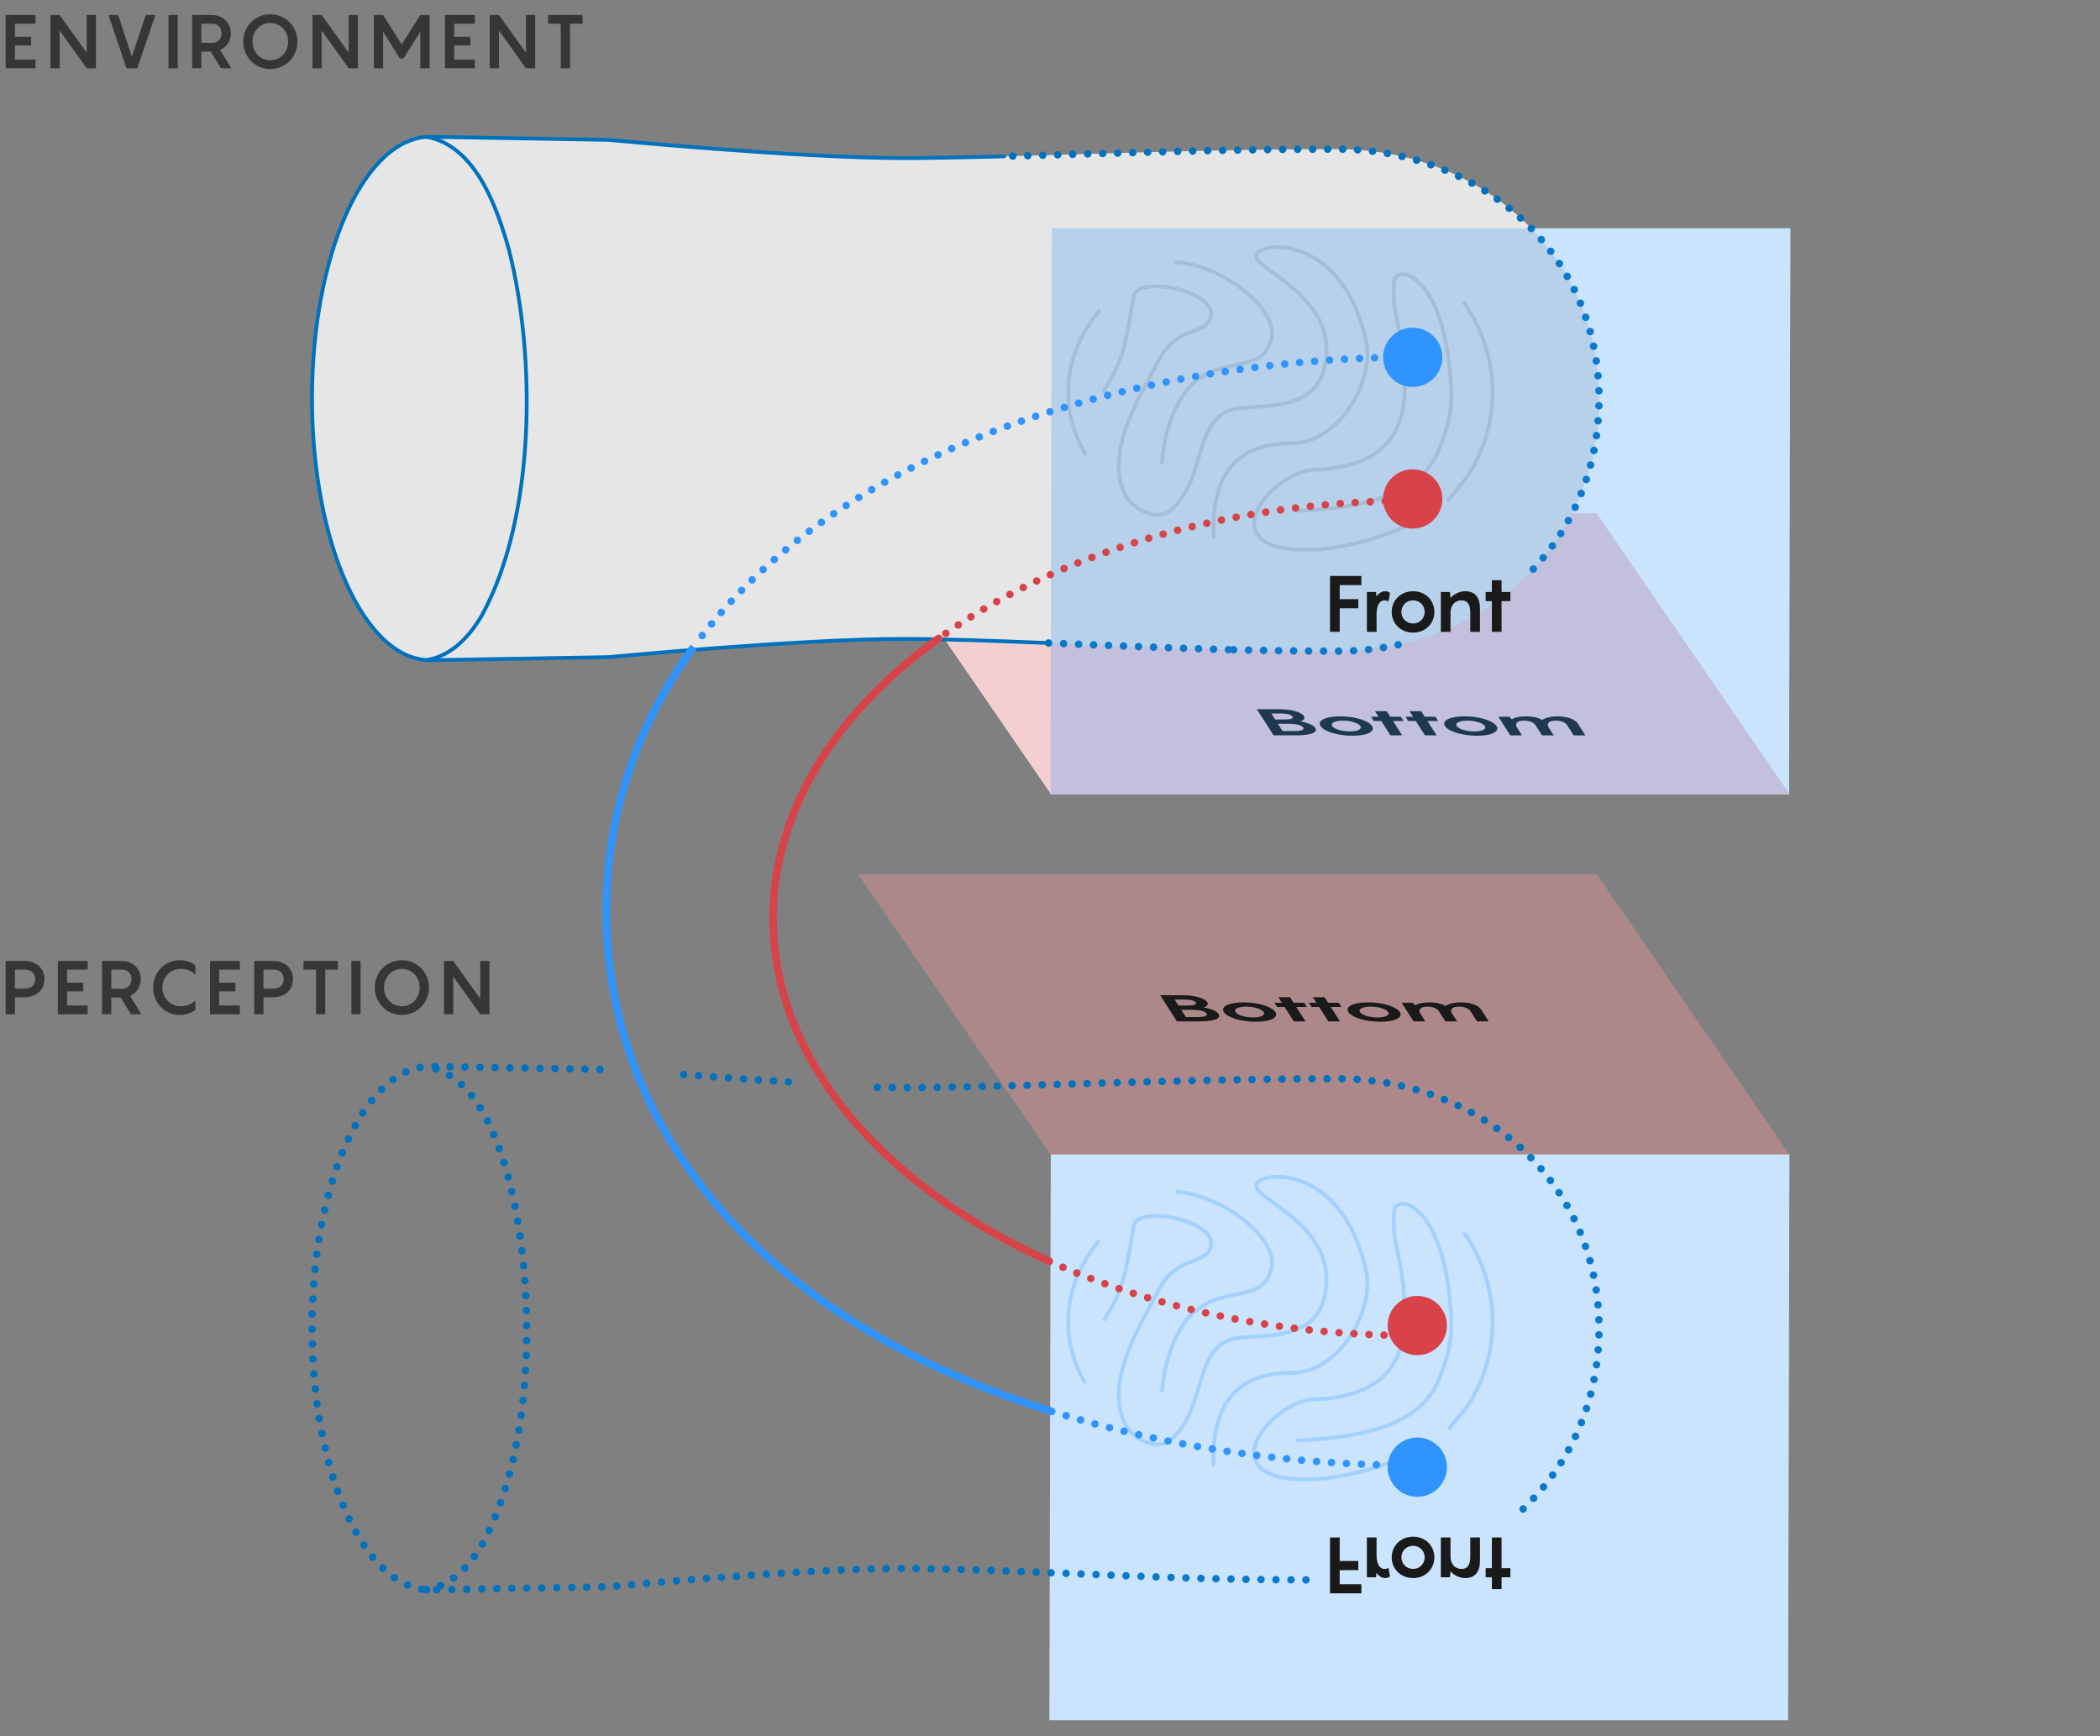 <?xml version="1.0" encoding="utf-8"?>
<!-- Generator: Adobe Illustrator 27.4.1, SVG Export Plug-In . SVG Version: 6.00 Build 0)  -->
<svg version="1.1" xmlns="http://www.w3.org/2000/svg" xmlns:xlink="http://www.w3.org/1999/xlink" x="0px" y="0px" width="560px"
	 height="463.058px" viewBox="0 0 560 463.058" style="enable-background:new 0 0 560 463.058;" xml:space="preserve">
<rect x="0" y="0" width="560" height="463.058" fill="#808080" stroke="none"/>
<style type="text/css">
	.st0{display:none;}
	.st1{display:inline;}
	.st2{fill:#FFFFFF;stroke:#000000;stroke-miterlimit:10;}
	.st3{display:inline;fill:#FFFFFF;stroke:#000000;stroke-miterlimit:10;}
	.st4{display:inline;fill:#F0E9CE;stroke:#D5C176;stroke-miterlimit:10;}
	.st5{display:inline;fill:none;stroke:#FFFFFF;stroke-miterlimit:10;}
	.st6{fill:#A67C52;}
	.st7{fill:#BF9B76;}
	.st8{fill:#D8BB9A;}
	.st9{display:inline;fill:#C69C6D;stroke:#231F20;stroke-miterlimit:10;}
	.st10{fill:#CFCEDB;}
	.st11{fill:none;stroke:#B68C60;stroke-width:4;stroke-miterlimit:10;}
	.st12{fill:#CEAA81;}
	.st13{display:inline;fill:#D8BB9A;}
	.st14{display:inline;fill:#CEAA81;}
	.st15{fill:#B68C60;}
	.st16{fill:none;stroke:#B68C60;stroke-width:6;stroke-linecap:round;stroke-linejoin:round;stroke-miterlimit:10;}
	.st17{fill:#A3836D;}
	.st18{fill:#F0E9CE;}
	.st19{fill:#D8C4A0;}
	.st20{fill:#FFD979;}
	.st21{fill:#CDB486;}
	.st22{fill:#B19482;}
	.st23{fill:none;stroke:#A3836D;stroke-width:4;stroke-miterlimit:10;}
	.st24{fill:none;stroke:#A3836D;stroke-width:4;stroke-linejoin:round;stroke-miterlimit:10;}
	.st25{display:inline;fill:none;stroke:#231F20;stroke-miterlimit:10;}
	.st26{display:inline;fill:#A3836D;}
	.st27{display:inline;fill:none;stroke:#926C52;stroke-width:4;stroke-miterlimit:10;}
	.st28{fill:#F0E9CE;stroke:#D5C176;stroke-miterlimit:10;}
	.st29{display:inline;fill:#D8C4A0;}
	.st30{display:inline;fill:none;stroke:#D5C176;stroke-width:16;stroke-linecap:round;stroke-miterlimit:10;}
	.st31{display:inline;fill:none;stroke:#D5C176;stroke-width:20;stroke-linecap:round;stroke-miterlimit:10;}
	.st32{fill:#D5C176;}
	.st33{display:inline;fill:none;stroke:#D5C176;stroke-width:3;stroke-linecap:round;stroke-miterlimit:10;}
	.st34{enable-background:new    ;}
	.st35{clip-path:url(#SVGID_00000161616381679257021640000010500435271797773742_);}
	.st36{clip-path:url(#SVGID_00000125601854498009135050000016308638719387356316_);}
	.st37{display:inline;fill:none;stroke:#000000;stroke-miterlimit:10;}
	.st38{display:inline;stroke:#000000;stroke-width:2;stroke-miterlimit:10;}
	.st39{display:inline;fill:none;stroke:#D74348;stroke-miterlimit:10;}
	.st40{display:inline;fill:none;stroke:#2F94FE;stroke-width:2;stroke-linecap:round;stroke-miterlimit:10;stroke-dasharray:0,4;}
	.st41{display:inline;fill:none;stroke:#D74348;stroke-width:2;stroke-linecap:round;stroke-miterlimit:10;stroke-dasharray:0,4;}
	.st42{clip-path:url(#SVGID_00000024717988357335743880000012740213966779638451_);}
	.st43{fill:#2F94FE;}
	.st44{clip-path:url(#SVGID_00000039106305550362378500000002470079660049063595_);}
	.st45{fill:#D74348;}
	.st46{display:inline;opacity:0.5;fill:#FFFCEE;}
	.st47{display:inline;fill:none;stroke:#C3C1D2;stroke-miterlimit:10;}
	.st48{fill:none;stroke:#D74348;stroke-linecap:round;stroke-miterlimit:10;stroke-dasharray:0,4;}
	.st49{opacity:0.5;fill:#FFFCEE;stroke:#C3C1D2;stroke-miterlimit:10;}
	.st50{clip-path:url(#SVGID_00000089540792404198166570000014199737113021598090_);}
	.st51{clip-path:url(#SVGID_00000016074106562352665540000010693106657510419079_);}
	
		.st52{fill:none;stroke:#D74348;stroke-width:2;stroke-linecap:round;stroke-linejoin:round;stroke-miterlimit:10;stroke-dasharray:0,4;}
	.st53{clip-path:url(#SVGID_00000071548182454624948740000002388859968942409358_);}
	.st54{clip-path:url(#SVGID_00000113325465982594359060000001052159163302388123_);}
	.st55{clip-path:url(#SVGID_00000009560840194076047140000003679977172803036060_);}
	.st56{fill:none;stroke:#2F94FE;stroke-width:2;stroke-linecap:round;stroke-miterlimit:10;stroke-dasharray:0,4;}
	
		.st57{fill:none;stroke:#2F94FE;stroke-width:2;stroke-linecap:round;stroke-linejoin:round;stroke-miterlimit:10;stroke-dasharray:0,4;}
	.st58{clip-path:url(#SVGID_00000175282736942139092050000004621088844272898207_);}
	.st59{fill:none;stroke:#D74348;stroke-miterlimit:10;}
	.st60{fill:none;stroke:#2F94FE;stroke-miterlimit:10;}
	.st61{opacity:0.6;fill:#E6E6E6;}
	.st62{fill:none;stroke:#CCCCCC;stroke-linecap:round;stroke-miterlimit:10;stroke-dasharray:0,4;}
	.st63{fill:none;stroke:#C3C1D2;stroke-miterlimit:10;}
	.st64{opacity:0.6;}
	.st65{fill:#E6E6E6;stroke:#C3C1D2;stroke-miterlimit:10;}
	.st66{fill:none;stroke:#009245;stroke-miterlimit:10;stroke-dasharray:4,4;}
	.st67{fill:none;stroke:#D74348;stroke-width:2;stroke-miterlimit:10;}
	.st68{opacity:0.5;fill:#FFFCEE;}
	.st69{fill:none;stroke:#D74348;stroke-width:2;stroke-linecap:round;stroke-miterlimit:10;stroke-dasharray:0,4;}
	.st70{clip-path:url(#SVGID_00000080900067808505208220000017747003725283101087_);}
	.st71{clip-path:url(#SVGID_00000052806705083657051970000005798327694543333035_);}
	.st72{fill:none;}
	.st73{clip-path:url(#SVGID_00000115481271950110203900000011667597741230888590_);}
	.st74{fill:none;stroke:#2F94FE;stroke-width:2;stroke-miterlimit:10;}
	.st75{clip-path:url(#SVGID_00000070085228254953686350000002423528816017847213_);}
	.st76{fill:#568100;stroke:#FFFCEE;stroke-width:2;stroke-miterlimit:10;}
	.st77{clip-path:url(#SVGID_00000082352534479287566040000005893944791903737472_);}
	.st78{clip-path:url(#SVGID_00000012448191678438982790000008972808799443032766_);}
	.st79{clip-path:url(#SVGID_00000170254847975240041380000010633021732173611660_);}
	.st80{clip-path:url(#SVGID_00000144337077645796186400000012268193018739779510_);}
	.st81{clip-path:url(#SVGID_00000046306944751276422490000006965357591046745998_);}
	.st82{clip-path:url(#SVGID_00000101796599100671794810000009977791178306105216_);}
	.st83{fill:none;stroke:#009245;stroke-miterlimit:10;}
	.st84{fill:none;stroke:#009245;stroke-miterlimit:10;stroke-dasharray:4.093,4.093;}
	.st85{fill:#568100;}
	.st86{fill:none;stroke:#FFFCEE;stroke-width:2;stroke-miterlimit:10;}
	.st87{fill:#FFFCEE;}
	.st88{fill:none;stroke:#009245;stroke-miterlimit:10;stroke-dasharray:3.949,3.949;}
	.st89{display:inline;fill:none;stroke:#D74348;stroke-width:2;stroke-miterlimit:10;}
	
		.st90{display:inline;fill:none;stroke:#D74348;stroke-width:2;stroke-linecap:round;stroke-linejoin:round;stroke-miterlimit:10;stroke-dasharray:0,4;}
	.st91{display:inline;fill:none;stroke:#009245;stroke-miterlimit:10;stroke-dasharray:4,4;}
	.st92{opacity:0.75;}
	.st93{clip-path:url(#SVGID_00000072989358840987176030000017446553259377642368_);}
	.st94{clip-path:url(#SVGID_00000081610701629478714580000009155542783187871375_);}
	.st95{clip-path:url(#SVGID_00000008115835219434920900000011161555286797394082_);}
	.st96{clip-path:url(#SVGID_00000081610103828589742820000013648914809546906260_);}
	.st97{display:inline;opacity:0.75;fill:#FFFFFF;}
	.st98{fill:#FFFCEE;stroke:#C3C1D2;stroke-miterlimit:10;}
	.st99{fill:none;stroke:#009245;stroke-miterlimit:10;stroke-dasharray:3.986,3.986;}
	.st100{fill:none;stroke:#009245;stroke-miterlimit:10;stroke-dasharray:3.797,3.797;}
	.st101{clip-path:url(#SVGID_00000121240002470003790620000013128104186879247523_);}
	.st102{clip-path:url(#SVGID_00000007409331275195961930000002105182586487056297_);}
	.st103{fill:#363636;}
	.st104{opacity:0.8;fill:#FFFFFF;}
	.st105{fill:#009245;}
	.st106{display:inline;fill:none;stroke:#2F94FE;stroke-miterlimit:10;}
	.st107{display:inline;fill:none;stroke:#2F94FE;stroke-width:2;stroke-miterlimit:10;}
	.st108{display:inline;fill:none;stroke:#FFFFFF;stroke-width:6;stroke-miterlimit:10;}
	.st109{opacity:0.75;fill:#FFFFFF;}
	.st110{fill:#FFFFFF;}
	.st111{clip-path:url(#SVGID_00000139291743506156768230000004480806544254635452_);}
	.st112{clip-path:url(#SVGID_00000072260762556807442750000011563843950196812221_);}
	.st113{clip-path:url(#SVGID_00000149374266363162093750000002567522896299341718_);}
	.st114{clip-path:url(#SVGID_00000029009173505570561440000013513781961212119432_);}
	.st115{clip-path:url(#SVGID_00000109022315646053330380000009173376098625655714_);}
	.st116{clip-path:url(#SVGID_00000154391810979214077210000005700070561263356070_);}
	.st117{clip-path:url(#SVGID_00000103979336828626961620000007721628573826074277_);}
	.st118{clip-path:url(#SVGID_00000096036812965538197820000016412137507705120642_);}
	.st119{opacity:0.5;fill:#E6E6E6;}
	.st120{fill:none;stroke:#C3C1D2;stroke-linejoin:round;stroke-miterlimit:10;}
	.st121{opacity:0.5;fill:#009245;}
	.st122{clip-path:url(#SVGID_00000158742789288647672090000015472012791196735105_);}
	.st123{clip-path:url(#SVGID_00000152986441358942327960000007762259773797153966_);}
	.st124{opacity:0.4;fill:#009245;}
	.st125{fill:none;stroke:#2F94FE;stroke-linecap:round;stroke-miterlimit:10;stroke-dasharray:0,4;}
	.st126{opacity:0.4;fill:#FFFCEE;}
	.st127{clip-path:url(#SVGID_00000138541852902850696020000010871919994257775250_);}
	.st128{clip-path:url(#SVGID_00000123404466087785494690000004408414152208452229_);}
	.st129{clip-path:url(#SVGID_00000157284133399818496500000008021523562125974400_);}
	.st130{clip-path:url(#SVGID_00000040557235235717176170000006016565112117538973_);}
	.st131{clip-path:url(#SVGID_00000144328142800773352690000011320013026480392334_);}
	.st132{clip-path:url(#SVGID_00000067228297215101753420000018414831166796398496_);}
	.st133{clip-path:url(#SVGID_00000111159115970597470270000012512541626851952816_);}
	.st134{clip-path:url(#SVGID_00000003086315732287452090000012423590224513853628_);}
	.st135{clip-path:url(#SVGID_00000024716262938176494670000003526468305574831550_);}
	.st136{clip-path:url(#SVGID_00000143599606305490595410000005224131667796878512_);}
	.st137{clip-path:url(#SVGID_00000096030733525831818750000003372229039269248901_);}
	.st138{clip-path:url(#SVGID_00000060025113691689221630000004190622694178532776_);}
	.st139{clip-path:url(#SVGID_00000151533467219861392940000000215310181846856629_);}
	.st140{clip-path:url(#SVGID_00000020399919139077843210000017726426279079780281_);}
	.st141{display:inline;fill:#FFFFFF;}
	
		.st142{display:inline;fill:none;stroke:#2F94FE;stroke-width:2;stroke-linecap:round;stroke-linejoin:round;stroke-miterlimit:10;stroke-dasharray:0,4;}
	.st143{display:inline;fill:#568100;stroke:#FFFCEE;stroke-width:2;stroke-miterlimit:10;}
	.st144{clip-path:url(#SVGID_00000009562596682353728920000002213199561894674078_);}
	.st145{clip-path:url(#SVGID_00000129889677718384382960000005369498320893735809_);}
	.st146{clip-path:url(#SVGID_00000147940213007342929400000008180662539704192655_);}
	.st147{clip-path:url(#SVGID_00000048472563418114313780000016856518595408045992_);}
	.st148{clip-path:url(#SVGID_00000161594243385709124820000006082993420227255727_);}
	.st149{clip-path:url(#SVGID_00000041270384402012473700000012915351484009399483_);}
	.st150{clip-path:url(#SVGID_00000142859696844179967160000012819472326333518478_);}
	.st151{clip-path:url(#SVGID_00000174593351270408291280000012421722628249504159_);}
	.st152{clip-path:url(#SVGID_00000051368578971734466460000000824365050043248263_);}
	.st153{clip-path:url(#SVGID_00000160185654718808117180000006773702879285398945_);}
	.st154{clip-path:url(#SVGID_00000105397306983573423540000008202175880472367290_);}
	.st155{clip-path:url(#SVGID_00000155839126142631807190000007849723128863597451_);}
	.st156{opacity:0.8;fill:#009245;}
	.st157{clip-path:url(#SVGID_00000132062261789476747520000007358044846318546324_);}
	.st158{clip-path:url(#SVGID_00000147904962810287550910000014370474341665398425_);}
	.st159{clip-path:url(#SVGID_00000162313630675400920610000013942714487310088376_);}
	.st160{clip-path:url(#SVGID_00000039119935162216692870000009927144296719839628_);}
	.st161{clip-path:url(#SVGID_00000070110529241126526460000006288406473905631889_);}
	.st162{fill:none;stroke:#D74348;stroke-width:1.5;stroke-linecap:round;stroke-miterlimit:10;stroke-dasharray:0,3;}
	.st163{clip-path:url(#SVGID_00000014613406439723208370000005661075370289167499_);}
	.st164{display:inline;opacity:0.5;fill:#E6E6E6;}
	.st165{display:inline;opacity:0.25;fill:#FFFCEE;}
	.st166{clip-path:url(#SVGID_00000130613776257616252240000003743426122852485514_);}
	.st167{clip-path:url(#SVGID_00000147935953973308011990000001759678068955423616_);}
	.st168{display:inline;fill:none;stroke:#C3C1D2;stroke-linejoin:round;stroke-miterlimit:10;}
	.st169{display:inline;fill:none;stroke:#CCCCCC;stroke-linecap:round;stroke-miterlimit:10;stroke-dasharray:0,4;}
	.st170{clip-path:url(#SVGID_00000010303011329237444740000017892428124888538248_);}
	.st171{clip-path:url(#SVGID_00000145024150846398988820000008259071801239226766_);}
	.st172{fill:none;stroke:#2F94FE;stroke-width:1.5;stroke-linecap:round;stroke-miterlimit:10;stroke-dasharray:0,3;}
	.st173{clip-path:url(#SVGID_00000030462294300121305550000003309989966818562746_);}
	.st174{clip-path:url(#SVGID_00000075160567197047825620000006509492565323016623_);}
	.st175{clip-path:url(#SVGID_00000178894861805718201900000003612915159243055800_);}
	.st176{clip-path:url(#SVGID_00000026858644804240092190000008753275834869834370_);}
	.st177{clip-path:url(#SVGID_00000105388252924407093310000012868500752614029990_);}
	.st178{clip-path:url(#SVGID_00000096751164782468040390000003527109366022780339_);}
	.st179{clip-path:url(#SVGID_00000161624726330398248790000014850453612524742064_);}
	.st180{clip-path:url(#SVGID_00000023273011022741230180000011416613186468228019_);}
	.st181{clip-path:url(#SVGID_00000020363260699243104910000005494373381061646498_);}
	.st182{clip-path:url(#SVGID_00000037673515883943651240000004038172394379438230_);}
	.st183{opacity:0.25;fill:#FFFCEE;}
	.st184{clip-path:url(#SVGID_00000072988152034465817390000002847873617419492021_);}
	.st185{clip-path:url(#SVGID_00000007401308959580609640000014521599442222583227_);}
	.st186{display:inline;fill:#FCEE21;}
	.st187{clip-path:url(#SVGID_00000162344493813354743890000007664995167314614462_);}
	.st188{clip-path:url(#SVGID_00000026860540674482932590000001422433183746199962_);}
	.st189{fill:none;stroke:#999999;stroke-width:0.75;stroke-miterlimit:10;}
	.st190{clip-path:url(#SVGID_00000168796936518191451380000015878258644887686296_);}
	.st191{clip-path:url(#SVGID_00000010311875163333190210000000117582346858848163_);}
	.st192{opacity:0.25;fill:#FFFFFF;}
	.st193{opacity:0.25;fill:#D74348;}
	.st194{fill:#E6E6E6;}
	.st195{fill:none;stroke:#0071BC;stroke-miterlimit:10;}
	.st196{fill:none;stroke:#0071BC;stroke-linecap:round;stroke-miterlimit:10;}
	.st197{fill:none;stroke:#0071BC;stroke-width:2;stroke-linecap:round;stroke-miterlimit:10;stroke-dasharray:0,4;}
	.st198{fill:none;stroke:#CCCCCC;stroke-linecap:round;stroke-miterlimit:10;}
	.st199{clip-path:url(#SVGID_00000015341429034182842290000002730874797006266260_);}
	.st200{fill:#1A1A1A;}
	.st201{opacity:0.25;fill:#2F94FE;}
	.st202{fill:#E6E6E6;stroke:#0071BC;stroke-miterlimit:10;}
	.st203{fill:#E6E6E6;stroke:#0071BC;stroke-width:2;stroke-linecap:round;stroke-miterlimit:10;stroke-dasharray:0,4;}
	.st204{clip-path:url(#SVGID_00000060709954938928874970000016437790791634965439_);}
	.st205{clip-path:url(#SVGID_00000141434716466828681010000004574688919845360306_);}
	.st206{opacity:0.25;}
	.st207{fill:none;stroke:#D74348;stroke-width:2;stroke-linecap:round;stroke-miterlimit:10;}
	.st208{clip-path:url(#SVGID_00000128472319990767313130000010487791571998151306_);}
	.st209{clip-path:url(#SVGID_00000182487903712939099290000010263255863564033976_);}
	.st210{clip-path:url(#SVGID_00000101087392404073399650000001915167067759136443_);}
	.st211{clip-path:url(#SVGID_00000004542570844560414930000006068889032335564219_);}
	.st212{clip-path:url(#SVGID_00000132779778988068733500000014126580359536489662_);}
	.st213{clip-path:url(#SVGID_00000050648425060037518330000003517140779137007745_);}
	.st214{clip-path:url(#SVGID_00000175292696681007018570000004768384933921427599_);}
	.st215{clip-path:url(#SVGID_00000023250568693109878450000009840095252397911484_);}
	.st216{fill:none;stroke:#2F94FE;stroke-width:2;stroke-linecap:round;stroke-miterlimit:10;}
	.st217{clip-path:url(#SVGID_00000007414793992117546650000018144709271392518289_);}
	.st218{clip-path:url(#SVGID_00000100378432606452148820000006577167811358759098_);}
	.st219{fill:none;stroke:#231F20;stroke-linejoin:round;}
	.st220{fill:#231F20;}
	.st221{clip-path:url(#SVGID_00000087403015560103878160000009430980122664128386_);}
	.st222{clip-path:url(#SVGID_00000110465377093637476790000000849303701240824224_);}
	.st223{clip-path:url(#SVGID_00000005972808672932060880000017079365233280383404_);}
	.st224{clip-path:url(#SVGID_00000152943204941945266840000012856156837849136531_);}
	.st225{fill:#F7D426;}
	.st226{fill:none;stroke:#F7D426;stroke-miterlimit:10;}
	.st227{fill:#FF00FF;}
	.st228{display:inline;fill:none;stroke:#FF00FF;stroke-miterlimit:10;}
	.st229{display:inline;fill:none;stroke:#FF00FF;stroke-width:0.25;stroke-miterlimit:10;}
	.st230{display:inline;fill:#FF00FF;}
	.st231{display:inline;fill:none;stroke:#F7D426;stroke-miterlimit:10;}
	.st232{fill:#29ABE2;}
	.st233{fill:none;stroke:#FF8600;stroke-miterlimit:10;}
	.st234{fill:#FF8600;}
	.st235{fill:none;stroke:#FF00FF;stroke-miterlimit:10;}
	.st236{fill:none;stroke:#29ABE2;stroke-miterlimit:10;}
</style>
<g id="Layer_6" class="st0">
</g>
<g id="Back" class="st0">
	<rect x="-84.345" y="-1336.268" class="st186" width="769.757" height="3206.144"/>
</g>
<g id="Graphic">
	<polygon class="st110" points="425.779,136.929 228.82,136.929 280.215,211.748 477.174,211.748 	"/>
	<polygon class="st110" points="477.073,211.808 280.114,211.808 280.478,60.882 477.437,60.882 	"/>
	<g>
		<polygon class="st192" points="425.778,233.136 228.819,233.136 280.215,307.954 477.173,307.954 		"/>
	</g>
	<polygon class="st110" points="280.215,307.876 477.173,307.876 476.81,458.802 279.851,458.802 	"/>
	<polygon class="st193" points="425.779,136.929 228.82,136.929 280.215,211.748 477.174,211.748 	"/>
	<g>
		<g>
			<g>
				<path class="st194" d="M261.393,41.863c26.84-0.646,61.757-2.102,95.223-2.102
					c15.229,0,29.318,4.377,40.792,12.045c8.78,5.868,16.028,13.663,21.083,22.9
					c1.453,2.655,2.725,5.43,3.8,8.312c2.667,7.152,4.121,14.967,4.121,23.268
					c0,39.256-31.248,67.393-69.795,67.393c-26.309,0-53.515-1.226-76.989-2.177
					c-14.885-0.603-28.27-1.096-38.973-1.096c-27.581,0-78.329,4.855-78.329,4.855l-47.622,0.819
					c-17.524,0-31.491-31.248-31.491-69.795s13.968-69.795,31.491-69.795l47.622,0.819
					c0,0,50.749,4.855,78.329,4.855C246.766,42.165,253.753,42.047,261.393,41.863z"/>
				<path class="st195" d="M113.69,176.054c6.743-1.064,11.579-6.374,14.85-12.005
					c14.316-26.268,14.433-68.674,7.216-97.286c-3.192-11.419-8.897-27.912-22.066-30.298l0,0"/>
				<path class="st196" d="M267.763,41.7c-2.169,0.059-4.293,0.113-6.37,0.163
					c-7.641,0.184-14.627,0.302-20.739,0.302c-27.581,0-78.329-4.855-78.329-4.855l-47.622-0.819
					c-17.524,0-31.491,31.248-31.491,69.795s13.968,69.795,31.491,69.795l47.622-0.819
					c0,0,50.749-4.855,78.329-4.855c10.703,0,24.087,0.493,38.973,1.096"/>
				<path class="st197" d="M408.874,151.778c10.912-11.699,17.537-27.417,17.537-45.492
					c0-8.301-1.454-16.116-4.121-23.268c-1.075-2.882-2.346-5.656-3.8-8.312
					c-5.054-9.237-12.303-17.032-21.083-22.9c-11.474-7.668-25.563-12.045-40.792-12.045
					c-30.877,0-62.989,1.24-88.853,1.939"/>
				<path class="st197" d="M279.627,171.501c15.058,0.61,31.653,1.333,48.561,1.773"/>
				<path class="st197" d="M372.833,171.959c-5.204,1.129-10.634,1.719-16.216,1.719
					c-9.55,0-19.219-0.161-28.784-0.413"/>
			</g>
			<g>
				<g>
					<g>
						<g>
							<path class="st198" d="M293.091,82.931c-5.241,6.345-8.252,13.764-8.252,21.692
								c0,5.811,1.618,11.349,4.546,16.391"/>
							<path class="st198" d="M313.586,69.896c12.401,0.85,27.572,12.54,25.425,20.601
								c-2.652,9.958-13.461,3.528-22.126,13.043c0,0-6.19,6.809-7.008,19.854"/>
							<path class="st198" d="M375.54,140.039c-6.54,3.111-13.992,5.3-22.004,6.31
								c0,0-10.899,1.309-15.946-1.719c-9.392-5.635,4.293-19.052,12.531-19.312
								c20.137-0.635,24.485-11.223,24.485-22.181c0-15.469-3.619-18.349-2.867-27.935
								c0.382-4.871,12.226-2.55,14.828,22.963c0.954,9.358,0.478,12.984-2.384,20.648
								c-3.288,8.803-11.072,16.364-38.657,17.461"/>
							<path class="st198" d="M390.65,80.796l-0.124,0.144c4.726,6.76,7.485,14.91,7.485,23.683
								c0,8.209-2.416,15.872-6.599,22.362c0,0-3.303,4.082-5.163,6.347"/>
							<path class="st198" d="M323.628,143.101c-0.72-17.423,6.952-24.874,20.761-24.874
								c13.093,0,22.483-17.466,19.812-27.612c-6.573-28.952-29.391-26.226-29.261-22.3
								c0.13,3.926,23.053,11.42,18.121,30.183c-2.793,10.627-15.03,9.594-22.453,10.348
								c-13.008,1.323-8.289,19.417-18.846,27.534c-3.311,2.546-9.645-0.539-11.625-4.299
								c-6.052-11.494,4.56-27.628,8.982-36.172c4.877-9.423,13.274-6.2,13.851-12.032
								c0.638-6.44-19.718-10.468-20.66-4.829c-2.282,13.658-2.836,17.019-7.987,25.241"/>
						</g>
					</g>
				</g>
			</g>
		</g>
		<g>
			<g>
				<g>
					<g class="st34">
						<defs>
							<polygon id="SVGID_00000011742772047373548570000009544889607063777717_" class="st34" points="339.69,196.225 
								335.157,189.148 418.3,189.148 422.833,196.225 							"/>
						</defs>
						<clipPath id="SVGID_00000114772701638272643570000013973059308700388025_">
							<use xlink:href="#SVGID_00000011742772047373548570000009544889607063777717_"  style="overflow:visible;"/>
						</clipPath>
						<g style="clip-path:url(#SVGID_00000114772701638272643570000013973059308700388025_);">
							<g>
								<g>
									<g>
										<path class="st200" d="M342.018,194.988l-1.246-1.945h2.938c2.06,0,3.463,0.411,3.841,1.001
											c0.378,0.59-0.534,0.944-2.664,0.944H342.018 M340.04,191.9l-1.032-1.612h2.434
											c1.678,0,2.863,0.276,3.202,0.806c0.359,0.56-0.492,0.806-2.17,0.806H340.04
											 M340.712,189.148h-5.555l4.471,6.979h5.99c3.825,0,5.93-0.718,5.098-2.016
											c-0.49-0.765-2.085-1.355-3.912-1.709c0.879-0.324,1.283-0.806,0.918-1.376
											C347.016,189.924,344.467,189.148,340.712,189.148"/>
										<path class="st200" d="M359.954,195.086c-2.199,0-4.194-0.657-4.699-1.446
											c-0.503-0.786,0.649-1.443,2.849-1.443c2.182,0,4.151,0.657,4.654,1.443
											C363.263,194.428,362.136,195.086,359.954,195.086 M357.373,191.057
											c-4.025,0-6.151,1.16-5.239,2.583c0.914,1.426,4.525,2.586,8.55,2.586
											c4.008,0,6.107-1.16,5.194-2.586C364.967,192.217,361.381,191.057,357.373,191.057"/>
										<polyline class="st200" points="369.782,189.678 366.661,189.678 367.607,191.154 365.608,191.154 
											366.338,192.294 368.337,192.294 370.793,196.127 373.914,196.127 371.458,192.294 374.292,192.294 
											373.562,191.154 370.728,191.154 369.782,189.678 										"/>
										<polyline class="st200" points="378.98,189.678 375.867,189.678 376.813,191.154 374.805,191.154 
											375.535,192.294 377.543,192.294 379.999,196.127 383.111,196.127 380.656,192.294 
											383.498,192.294 382.768,191.154 379.926,191.154 378.98,189.678 										"/>
										<path class="st200" d="M393.145,195.086c-2.199,0-4.194-0.657-4.699-1.446
											c-0.503-0.786,0.649-1.443,2.849-1.443c2.182,0,4.151,0.657,4.654,1.443
											C396.454,194.428,395.328,195.086,393.145,195.086 M390.565,191.057
											c-4.025,0-6.151,1.16-5.239,2.583c0.914,1.426,4.525,2.586,8.55,2.586
											c4.008,0,6.107-1.16,5.194-2.586C398.158,192.217,394.572,191.057,390.565,191.057"/>
										<path class="st200" d="M415.341,191.057c-1.956,0-3.251,0.421-4.099,0.971
											c-0.993-0.6-2.491-0.971-4.369-0.971c-1.721,0-2.959,0.334-3.776,0.796l-0.595-0.698
											h-2.947l3.186,4.973h3.121l-1.374-2.144c-0.55-1.022,0.072-1.787,1.924-1.787
											c1.495,0,2.593,0.492,3.057,1.217l1.739,2.714h3.121l-1.374-2.144
											c-0.576-1.022,0.046-1.787,1.898-1.787c1.495,0,2.593,0.492,3.057,1.217l1.739,2.714h3.121
											l-2.002-3.125C420.038,191.862,418.079,191.057,415.341,191.057"/>
									</g>
								</g>
							</g>
						</g>
					</g>
				</g>
			</g>
		</g>
		<polygon class="st201" points="477.073,211.808 280.114,211.808 280.478,60.882 477.437,60.882 		"/>
	</g>
	<g>
		<polygon class="st193" points="425.778,233.136 228.819,233.136 280.215,307.954 477.173,307.954 		"/>
	</g>
	<g>
		<g>
			<g class="st34">
				<defs>
					<polygon id="SVGID_00000114033956286687998240000014239218655177941938_" class="st34" points="313.914,272.509 
						309.381,265.433 392.524,265.433 397.057,272.509 					"/>
				</defs>
				<clipPath id="SVGID_00000129898461500700158490000006962734469664737721_">
					<use xlink:href="#SVGID_00000114033956286687998240000014239218655177941938_"  style="overflow:visible;"/>
				</clipPath>
				<g style="clip-path:url(#SVGID_00000129898461500700158490000006962734469664737721_);">
					<g>
						<g>
							<g>
								<path class="st200" d="M316.242,271.272l-1.246-1.945h2.938c2.051,0,3.463,0.411,3.841,1.001
									c0.378,0.59-0.543,0.944-2.673,0.944H316.242 M314.264,268.184l-1.032-1.612h2.434
									c1.669,0,2.863,0.276,3.202,0.806c0.359,0.56-0.501,0.806-2.17,0.806H314.264
									 M314.936,265.433h-5.555l4.471,6.979h5.981c3.834,0,5.93-0.718,5.098-2.016
									c-0.49-0.765-2.085-1.355-3.903-1.709c0.879-0.324,1.283-0.806,0.918-1.376
									C321.24,266.208,318.683,265.433,314.936,265.433"/>
								<path class="st200" d="M334.178,271.37c-2.208,0-4.194-0.657-4.697-1.443
									c-0.505-0.789,0.638-1.446,2.846-1.446c2.182,0,4.151,0.657,4.656,1.446
									C337.487,270.712,336.36,271.37,334.178,271.37 M331.597,267.341
									c-4.034,0-6.151,1.16-5.237,2.586c0.911,1.423,4.514,2.583,8.548,2.583
									c4.008,0,6.099-1.16,5.187-2.583C339.182,268.501,335.605,267.341,331.597,267.341"/>
								<polyline class="st200" points="344.006,265.962 340.885,265.962 341.831,267.439 339.832,267.439 
									340.562,268.578 342.561,268.578 345.017,272.411 348.138,272.411 345.682,268.578 348.516,268.578 
									347.786,267.439 344.952,267.439 344.006,265.962 								"/>
								<polyline class="st200" points="353.204,265.962 350.092,265.962 351.038,267.439 349.029,267.439 
									349.759,268.578 351.768,268.578 354.223,272.411 357.335,272.411 354.88,268.578 357.723,268.578 
									356.993,267.439 354.15,267.439 353.204,265.962 								"/>
								<path class="st200" d="M367.37,271.37c-2.208,0-4.194-0.657-4.697-1.443
									c-0.505-0.789,0.638-1.446,2.846-1.446c2.182,0,4.15,0.657,4.656,1.446
									C370.678,270.712,369.552,271.37,367.37,271.37 M364.789,267.341
									c-4.034,0-6.151,1.16-5.237,2.586c0.911,1.423,4.514,2.583,8.548,2.583
									c4.008,0,6.099-1.16,5.187-2.583C372.373,268.501,368.796,267.341,364.789,267.341"/>
								<path class="st200" d="M389.565,267.341c-1.956,0-3.26,0.421-4.098,0.971
									c-0.993-0.6-2.5-0.971-4.369-0.971c-1.73,0-2.959,0.334-3.776,0.796l-0.604-0.698h-2.938
									l3.186,4.973h3.121l-1.371-2.141c-0.561-1.025,0.07-1.79,1.922-1.79
									c1.495,0,2.593,0.492,3.057,1.217l1.739,2.714h3.121l-1.371-2.141
									c-0.587-1.025,0.044-1.79,1.896-1.79c1.495,0,2.593,0.492,3.057,1.217l1.739,2.714h3.121
									l-2.002-3.125C394.262,268.147,392.303,267.341,389.565,267.341"/>
							</g>
						</g>
					</g>
				</g>
			</g>
		</g>
	</g>
	<g>
		<g>
			<g>
				<path class="st197" d="M113.69,423.992c6.743-1.064,11.579-6.374,14.85-12.005
					c14.316-26.268,14.433-68.674,7.216-97.286c-3.192-11.419-8.897-27.912-22.066-30.298l0,0"/>
				<path class="st197" d="M406.167,402.453c12.514-11.93,20.244-28.704,20.244-48.23
					c0-8.301-1.454-16.116-4.121-23.268c-1.075-2.882-2.346-5.656-3.8-8.312
					c-5.054-9.237-12.303-17.032-21.083-22.9c-11.474-7.668-25.563-12.045-40.792-12.045
					c-30.877,0-66.174,1.322-92.038,2.021c-7.641,0.184-17.812,0.384-23.924,0.384
					c-2.718,0-5.661-0.047-8.758-0.132"/>
				<path class="st197" d="M348.254,421.364c-9.55,0-19.402-0.162-28.967-0.413
					c-13.742-0.434-27.309-1.011-39.659-1.511c-14.885-0.603-28.27-1.096-38.973-1.096
					c-27.581,0-78.329,4.855-78.329,4.855l-47.622,0.819c-17.524,0-31.491-31.248-31.491-69.795
					s13.968-69.795,31.491-69.795l47.622,0.819"/>
			</g>
		</g>
	</g>
	<polygon class="st201" points="280.215,307.876 477.173,307.876 476.81,458.802 279.851,458.802 	"/>
	<g class="st206">
		<g>
			<g>
				<path class="st60" d="M293.091,330.869c-5.241,6.345-8.252,13.764-8.252,21.692
					c0,5.811,1.618,11.349,4.546,16.391"/>
				<path class="st60" d="M313.586,317.834c12.401,0.85,27.572,12.54,25.425,20.601
					c-2.652,9.958-13.461,3.528-22.126,13.043c0,0-6.19,6.809-7.008,19.854"/>
				<path class="st60" d="M375.54,387.977c-6.54,3.111-13.992,5.3-22.004,6.31
					c0,0-10.899,1.309-15.946-1.719c-9.392-5.635,4.293-19.052,12.531-19.312
					c20.137-0.635,24.485-11.223,24.485-22.181c0-15.469-3.619-18.349-2.867-27.935
					c0.382-4.871,12.226-2.55,14.828,22.963c0.954,9.358,0.478,12.984-2.384,20.648
					c-3.288,8.803-11.072,16.364-38.657,17.461"/>
				<path class="st60" d="M390.65,328.734l-0.124,0.144c4.726,6.76,7.485,14.91,7.485,23.683
					c0,8.209-2.416,15.872-6.599,22.362c0,0-3.303,4.082-5.163,6.347"/>
				<path class="st60" d="M323.628,391.039c-0.72-17.423,6.952-24.874,20.761-24.874
					c13.093,0,22.483-17.466,19.812-27.612c-6.573-28.952-29.391-26.226-29.261-22.3
					c0.13,3.926,23.053,11.42,18.121,30.183c-2.793,10.627-15.03,9.594-22.453,10.348
					c-13.008,1.323-8.289,19.417-18.846,27.534c-3.311,2.546-9.645-0.539-11.625-4.298
					c-6.052-11.494,4.56-27.628,8.982-36.172c4.877-9.423,13.274-6.2,13.851-12.032
					c0.638-6.44-19.718-10.468-20.66-4.829c-2.282,13.658-2.836,17.019-7.987,25.241"/>
			</g>
		</g>
	</g>
	<g>
		<g>
			<path class="st200" d="M363.032,422.527v2.436h-8.356v-14.907h2.582v6.277h4.955v2.436h-4.955v3.759
				H363.032z"/>
			<path class="st200" d="M369.375,420.889c-0.882,0-1.658-0.546-2.33-1.365l-0.105,1.155h-2.436v-10.624
				h2.582v4.725c0,2.246,0.756,3.674,2.143,3.674c0.42,0,0.84-0.146,1.049-0.273l0.379,2.247
				C370.425,420.659,369.984,420.889,369.375,420.889z"/>
			<path class="st200" d="M376.83,409.845c3.317,0,5.669,2.478,5.669,5.522
				c0,3.044-2.352,5.521-5.669,5.521c-3.338,0-5.711-2.478-5.711-5.521
				C371.119,412.323,373.492,409.845,376.83,409.845z M376.83,412.281c-1.826,0-3.129,1.407-3.129,3.087
				s1.303,3.086,3.129,3.086c1.806,0,3.086-1.406,3.086-3.086S378.636,412.281,376.83,412.281z"/>
			<path class="st200" d="M390.754,420.889c-1.596,0-2.939-0.756-3.969-1.785l-0.126,1.575h-2.436v-10.624
				h2.583v5.312c0.062,1.721,1.133,3.086,2.939,3.086c1.428,0,2.33-0.84,2.33-3.317v-5.081h2.582
				v6.277C394.658,419.231,393.314,420.889,390.754,420.889z"/>
			<path class="st200" d="M402.764,420.679h-2.352v3.149h-2.583v-3.149h-1.658v-2.436h1.658v-8.188h2.583
				v8.188h2.352V420.679z"/>
		</g>
	</g>
	<circle class="st45" cx="376.722" cy="133.077" r="7.904"/>
	<path class="st56" d="M378.528,95.232c-34.996,0-68.144,5.142-97.757,14.328
		c-43.392,13.46-75.827,35.603-95.799,62.971"/>
	<path class="st69" d="M377.378,133.552c-35.461,0-68.404,7.01-95.732,19.015
		c-11.516,5.059-22.035,11.005-31.325,17.688"/>
	<g>
		<g>
			<g>
				<path class="st200" d="M357.26,156.045v3.759h4.955v2.436h-4.955v6.277h-2.582v-14.907h8.356v2.436
					H357.26z"/>
				<path class="st200" d="M370.658,158.145l-0.379,2.247c-0.209-0.127-0.629-0.273-1.049-0.273
					c-1.387,0-2.143,1.428-2.143,3.674v4.725h-2.582v-10.624h2.436l0.105,1.155
					c0.672-0.819,1.448-1.365,2.33-1.365C369.986,157.683,370.427,157.913,370.658,158.145z"/>
				<path class="st200" d="M371.121,163.204c0-3.044,2.373-5.521,5.711-5.521
					c3.317,0,5.669,2.478,5.669,5.521c0,3.045-2.352,5.522-5.669,5.522
					C373.494,168.727,371.121,166.249,371.121,163.204z M379.918,163.204
					c0-1.68-1.28-3.086-3.086-3.086c-1.826,0-3.129,1.406-3.129,3.086s1.303,3.087,3.129,3.087
					C378.638,166.291,379.918,164.884,379.918,163.204z"/>
				<path class="st200" d="M394.66,162.24v6.277h-2.582v-5.081c0-2.478-0.902-3.317-2.33-3.317
					c-1.807,0-2.877,1.365-2.939,3.086v5.312h-2.583v-10.624h2.436l0.126,1.575
					c1.029-1.029,2.373-1.785,3.969-1.785C393.316,157.683,394.66,159.341,394.66,162.24z"/>
				<path class="st200" d="M402.766,160.328h-2.352v8.188h-2.583v-8.188h-1.658v-2.436h1.658v-3.149h2.583
					v3.149h2.352V160.328z"/>
			</g>
		</g>
	</g>
	<circle class="st43" cx="377.941" cy="391.311" r="7.904"/>
	<circle class="st45" cx="377.941" cy="353.537" r="7.904"/>
	<path class="st56" d="M280.467,376.442c29.689,9.245,62.946,14.423,98.061,14.423"/>
	<path class="st74" d="M184.973,172.531c-1.85,2.535-3.593,5.114-5.227,7.736
		c-11.882,19.055-18.053,40.334-18.053,62.781c0,58.803,42.317,109.586,118.774,133.394"/>
	<circle class="st43" cx="376.722" cy="95.303" r="7.904"/>
	<path class="st69" d="M279.796,336.387c4.454,2.012,9.063,3.891,13.811,5.626
		c24.764,9.051,53.34,14.213,83.771,14.213"/>
	<path class="st207" d="M250.321,170.255c-3.097,2.228-6.057,4.537-8.871,6.923
		c-22.136,18.761-35.294,42.237-35.294,67.712c0,37.908,29.135,71.391,73.639,91.498"/>
	<path class="st197" d="M210.224,288.542c-10.58-0.617-21.265-1.415-29.983-2.122"/>
</g>
<g id="Text">
	<g>
		<g>
			<path class="st103" d="M11.84,261.136c0,3.101-2.42,4.842-5.181,4.842H3.978v4.521H1.517v-14.203h5.142
				C9.42,256.295,11.84,258.036,11.84,261.136z M9.38,261.136c0-1.66-1.16-2.521-2.721-2.521
				H3.978v5.041h2.681C8.22,263.657,9.38,262.797,9.38,261.136z"/>
			<path class="st103" d="M17.879,258.616v3.481H22.2v2.32h-4.321v3.761h5.501v2.32h-7.962v-14.203h7.962
				v2.32H17.879z"/>
			<path class="st103" d="M32.178,266.037h-2.5v4.461H27.217v-14.203h5.342c2.58,0,4.98,1.841,4.98,4.881
				c0,2.161-1.22,3.721-2.86,4.421l3.001,4.901h-2.781L32.178,266.037z M29.678,263.717h2.881
				c1.38,0,2.521-0.96,2.521-2.541c0-1.6-1.141-2.561-2.521-2.561h-2.881V263.717z"/>
			<path class="st103" d="M48.239,258.415c-2.681,0-4.941,2.061-4.941,4.981s2.261,4.981,4.941,4.981
				c2.04,0,3.36-1.021,3.86-1.561v2.48c-0.62,0.54-2,1.4-4.16,1.4
				c-3.961,0-7.102-3.181-7.102-7.302s3.141-7.302,7.102-7.302c2.16,0,3.54,0.86,4.16,1.4
				v2.48C51.58,259.416,50.279,258.415,48.239,258.415z"/>
			<path class="st103" d="M58.458,258.616v3.481h4.321v2.32h-4.321v3.761h5.501v2.32h-7.962v-14.203h7.962
				v2.32H58.458z"/>
			<path class="st103" d="M78.119,261.136c0,3.101-2.42,4.842-5.181,4.842h-2.681v4.521h-2.461v-14.203h5.142
				C75.699,256.295,78.119,258.036,78.119,261.136z M75.659,261.136c0-1.66-1.16-2.521-2.721-2.521
				h-2.681v5.041h2.681C74.499,263.657,75.659,262.797,75.659,261.136z"/>
			<path class="st103" d="M90.098,258.616h-3.36v11.883h-2.461V258.616H80.917v-2.32h9.182V258.616z"/>
			<path class="st103" d="M93.697,256.295h2.46v14.203h-2.46V256.295z"/>
			<path class="st103" d="M99.937,263.397c0-4.041,3.181-7.302,7.221-7.302c4.062,0,7.242,3.261,7.242,7.302
				s-3.181,7.302-7.242,7.302C103.118,270.699,99.937,267.438,99.937,263.397z M111.92,263.397
				c0-2.721-2.001-4.981-4.762-4.981c-2.76,0-4.761,2.261-4.761,4.981s2.001,4.981,4.761,4.981
				C109.919,268.378,111.92,266.118,111.92,263.397z"/>
			<path class="st103" d="M130.519,256.295v14.203h-2.46l-7.202-10.062v10.062h-2.46v-14.203h2.46
				l7.202,10.062v-10.062H130.519z"/>
		</g>
	</g>
	<g>
		<g>
			<path class="st103" d="M3.978,6.328v3.481h4.321v2.32H3.978v3.761H9.479v2.32H1.517V4.008H9.479v2.32
				H3.978z"/>
			<path class="st103" d="M25.58,4.008v14.203h-2.46l-7.202-10.062v10.062h-2.46V4.008h2.46l7.202,10.062
				V4.008H25.58z"/>
			<path class="st103" d="M41.42,4.008l-4.801,14.203h-2.881L28.937,4.008h2.561l3.681,11.122
				l3.681-11.122H41.42z"/>
			<path class="st103" d="M44.937,4.008h2.46v14.203h-2.46V4.008z"/>
			<path class="st103" d="M56.198,13.75h-2.5v4.461h-2.461V4.008h5.342c2.58,0,4.98,1.841,4.98,4.881
				c0,2.161-1.22,3.721-2.86,4.421L61.7,18.211h-2.781L56.198,13.75z M53.698,11.43h2.881
				c1.38,0,2.521-0.96,2.521-2.541c0-1.6-1.141-2.561-2.521-2.561h-2.881V11.43z"/>
			<path class="st103" d="M64.857,11.11c0-4.041,3.181-7.302,7.221-7.302c4.062,0,7.242,3.261,7.242,7.302
				s-3.181,7.302-7.242,7.302C68.038,18.411,64.857,15.151,64.857,11.11z M76.84,11.11
				c0-2.721-2.001-4.981-4.762-4.981c-2.76,0-4.761,2.261-4.761,4.981s2.001,4.981,4.761,4.981
				C74.839,16.091,76.84,13.83,76.84,11.11z"/>
			<path class="st103" d="M95.44,4.008v14.203h-2.46l-7.202-10.062v10.062h-2.46V4.008h2.46l7.202,10.062
				V4.008H95.44z"/>
			<path class="st103" d="M114.56,4.008v14.203h-2.48V8.45l-4.461,7.121h-1l-4.461-7.121v9.762h-2.46
				V4.008h2.46l4.961,7.842l4.961-7.842H114.56z"/>
			<path class="st103" d="M121.119,6.328v3.481h4.321v2.32h-4.321v3.761h5.501v2.32h-7.962V4.008h7.962
				v2.32H121.119z"/>
			<path class="st103" d="M142.72,4.008v14.203h-2.46l-7.202-10.062v10.062h-2.46V4.008h2.46l7.202,10.062
				V4.008H142.72z"/>
			<path class="st103" d="M155.36,6.328h-3.36v11.883h-2.461V6.328h-3.36V4.008h9.182V6.328z"/>
		</g>
	</g>
</g>
<g id="Annotations" class="st0">
</g>
</svg>
